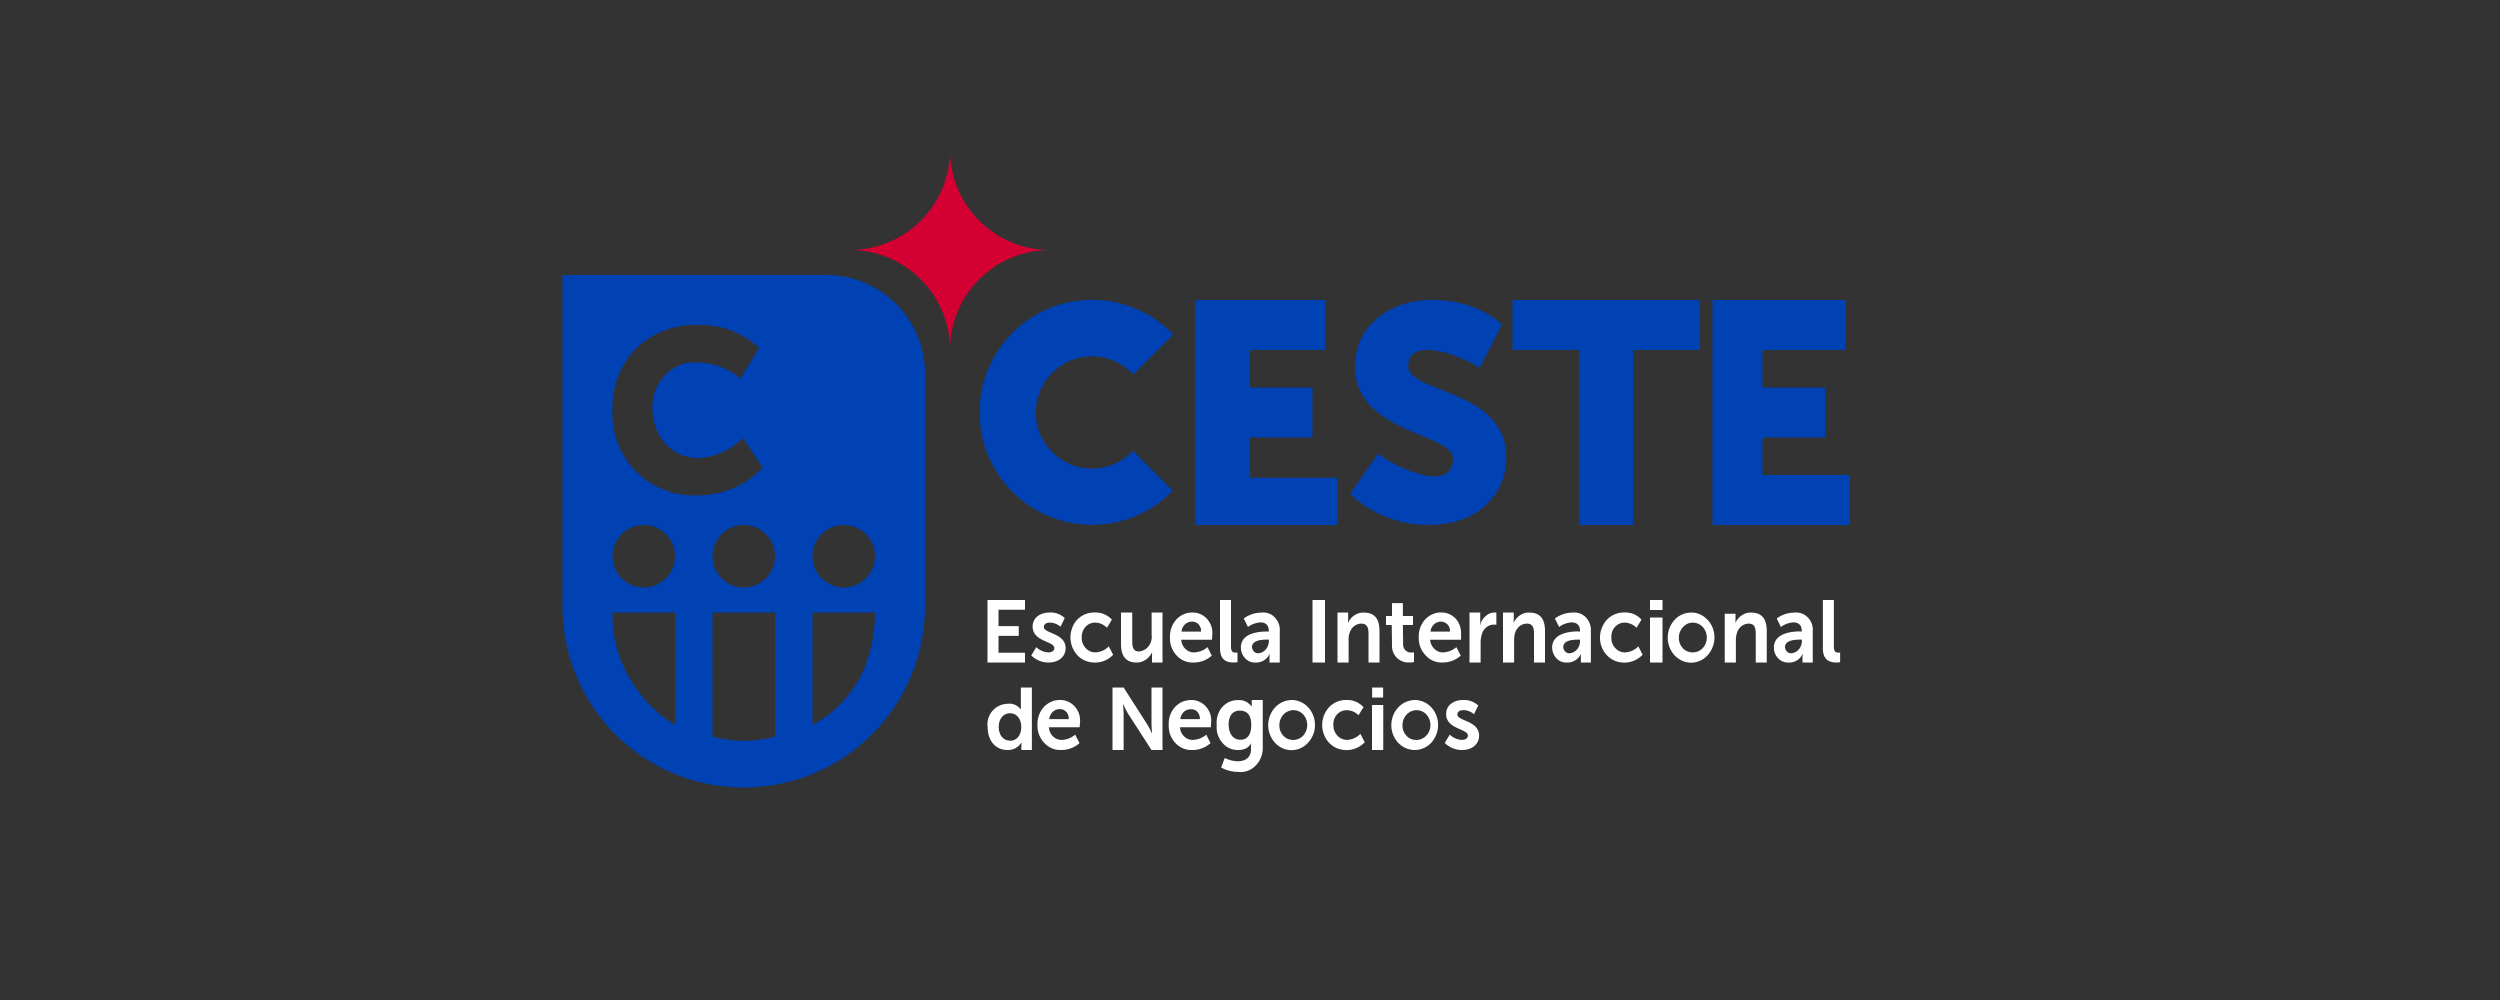 <svg width="200" height="80" viewBox="0 0 200 80" xmlns="http://www.w3.org/2000/svg"><rect x="0" y="0" width="200" height="80" fill="#333333" stroke="none"/><path d="M84 20a8 8 0 0 1-8-8 8 8 0 0 1-8 8 8 8 0 0 1 8 8 8 8 0 0 1 8-8Z" fill="#D50032"/><path d="M79 48h3v.78h-2.12v1.31h1.62v.78h-1.62v1.35H82V53h-3v-5ZM82.9 51.77c.27.26.62.41.98.42.25 0 .47-.12.47-.34 0-.57-1.74-.5-1.74-1.73 0-.7.6-1.12 1.37-1.12.43-.02.86.13 1.2.44l-.34.7a1.3 1.3 0 0 0-.87-.33c-.23 0-.46.1-.46.35 0 .54 1.74.47 1.74 1.7 0 .63-.52 1.14-1.36 1.14-.52.01-1.01-.2-1.39-.56l.4-.67ZM88.32 49.13c-.24-.1-.5-.14-.75-.13a1.85 1.85 0 0 0-1.79 1.22 2.12 2.12 0 0 0 .43 2.22 1.86 1.86 0 0 0 1.37.56 1.92 1.92 0 0 0 1.47-.62l-.35-.67c-.28.29-.65.46-1.05.48-.14 0-.3-.02-.43-.08a1.08 1.08 0 0 1-.36-.26 1.17 1.17 0 0 1-.32-.86 1.2 1.2 0 0 1 .3-.84 1 1 0 0 1 .78-.34c.35 0 .69.16.94.41l.39-.65c-.18-.2-.4-.34-.63-.44ZM89.68 49h.9v2.32c0 .47.1.8.54.8a1 1 0 0 0 .42-.13c.14-.07.25-.17.35-.3a1.22 1.22 0 0 0 .24-.9V49H93v4h-.84v-.53l.01-.28h-.01c-.12.25-.3.46-.52.6-.22.14-.47.22-.72.21-.77 0-1.24-.42-1.24-1.48V49Z" fill="#fff"/><path fill-rule="evenodd" d="M95.4 49a1.55 1.55 0 0 1 1.17.52 1.68 1.68 0 0 1 .41 1.3l-.02.36H94.5c.02.29.14.55.34.74.2.19.46.29.73.27a1.7 1.7 0 0 0 1.03-.42l.34.68c-.4.36-.9.55-1.43.55a1.72 1.72 0 0 1-1.37-.55A1.97 1.97 0 0 1 93.6 51a2 2 0 0 1 .5-1.43A1.73 1.73 0 0 1 95.4 49Zm.65 1.23c.03.1.04.2.03.3h-1.56a.91.91 0 0 1 .28-.58.8.8 0 0 1 .58-.22.69.69 0 0 1 .52.23c.06.08.11.17.15.27Z" fill="#fff"/><path d="M97.6 48h.88v3.72c0 .4.13.49.36.49H99v.77l-.3.02c-.5 0-1.1-.13-1.1-1.15V48ZM101.38 50.52h.12v-.05c0-.5-.3-.68-.68-.68-.35.03-.7.15-.98.37l-.34-.68c.41-.3.9-.47 1.4-.47a1.25 1.25 0 0 1 1.08.38 1.43 1.43 0 0 1 .4 1.14V53h-.82v-.4c0-.1 0-.19.02-.28h-.02c-.1.22-.25.4-.45.51-.19.12-.41.18-.63.17a1.05 1.05 0 0 1-.85-.32 1.26 1.26 0 0 1-.36-.88c0-1.2 1.53-1.28 2.11-1.28m-.68 1.74a.9.9 0 0 0 .59-.34c.14-.18.22-.42.22-.67v-.08h-.16c-.45 0-1.19.06-1.19.6 0 .06.02.13.05.2a.5.5 0 0 0 .3.27c.06.02.13.03.2.02M105 48h1v5h-1v-5ZM107 49h.85v.54l-.01.27h.01c.13-.25.3-.46.53-.6.23-.15.48-.22.74-.2.8 0 1.24.44 1.24 1.48V53h-.88v-2.31c0-.48-.12-.8-.57-.8a.93.93 0 0 0-.6.22c-.18.14-.3.35-.36.58-.05.16-.07.34-.06.52V53H107v-4ZM111.34 50h-.46v-.72h.48v-1.03h.87v1.03h.81V50h-.81l.02 1.53a.63.63 0 0 0 .7.67l.17-.01v.77c-.1.02-.18.04-.28.04-.23 0-.38 0-.56-.06a1.31 1.31 0 0 1-.92-1.3l-.02-1.64ZM115.31 49a1.54 1.54 0 0 1 1.17.52 1.75 1.75 0 0 1 .4 1.29c.02.12 0 .37 0 .37h-2.47c.02.29.15.55.35.74.2.19.46.29.72.27a1.7 1.7 0 0 0 1.03-.42l.35.68c-.4.36-.92.55-1.44.55a1.72 1.72 0 0 1-1.36-.56 1.97 1.97 0 0 1-.56-1.44 2.02 2.02 0 0 1 .5-1.43c.17-.18.37-.33.6-.43.23-.1.47-.15.71-.14m.69 1.53c0-.1 0-.2-.04-.3a.7.7 0 0 0-.39-.43.65.65 0 0 0-.28-.07.8.8 0 0 0-.57.22.9.9 0 0 0-.28.58H116ZM117.56 49h.86v.74c0 .09 0 .18-.02.27h.02c.06-.28.21-.53.41-.7.2-.2.46-.3.72-.31.06 0 .1 0 .16.02v.96a1.43 1.43 0 0 0-.2-.01.95.95 0 0 0-.62.23c-.18.15-.3.36-.36.6-.06.2-.08.42-.08.64V53h-.89v-4ZM120.24 49h.86v.54c0 .1 0 .18-.02.27h.02c.12-.25.3-.46.52-.6.23-.15.48-.22.74-.2.8 0 1.24.44 1.24 1.48V53h-.88v-2.31c0-.48-.11-.8-.57-.8a.93.93 0 0 0-.6.22c-.17.14-.3.35-.36.58-.04.16-.06.34-.06.52V53h-.89v-4ZM126.28 50.52h.12v-.05c0-.5-.3-.68-.69-.68-.35.03-.7.15-.98.37l-.34-.68c.41-.3.9-.47 1.4-.47.2-.03.4 0 .58.06.2.07.36.18.5.32a1.48 1.48 0 0 1 .4 1.13V53h-.8v-.68c-.11.22-.27.4-.46.51-.2.12-.41.18-.63.17a1.06 1.06 0 0 1-.85-.32 1.28 1.28 0 0 1-.36-.87c0-1.2 1.53-1.3 2.1-1.3m-.67 1.75a.9.9 0 0 0 .59-.34c.14-.18.22-.42.21-.67v-.08h-.15c-.45 0-1.19.06-1.19.6 0 .06.02.13.05.2.03.06.07.12.12.17.05.04.1.08.17.1.06.02.13.03.2.02M129.94 49a1.71 1.71 0 0 1 1.38.57l-.4.65c-.25-.25-.58-.4-.93-.41a1 1 0 0 0-.42.08 1.14 1.14 0 0 0-.6.64c-.04.15-.07.3-.06.46a1.16 1.16 0 0 0 .68 1.12c.14.06.28.09.43.08.4-.02.77-.2 1.05-.48l.34.67a2.02 2.02 0 0 1-2.2.49c-.24-.1-.45-.24-.64-.43A2.03 2.03 0 0 1 128 51a2.13 2.13 0 0 1 .57-1.44 1.86 1.86 0 0 1 1.37-.56M132 48h1v.8h-1V48Zm0 1.4h1V53h-1v-3.6ZM135.38 49c.36.02.71.15 1 .38.3.24.53.55.66.92a2.12 2.12 0 0 1-.46 2.15 1.76 1.76 0 0 1-2.03.4 1.91 1.91 0 0 1-.83-.75 2.1 2.1 0 0 1 .28-2.54 1.77 1.77 0 0 1 1.38-.55Zm0 3.19c.22.01.44-.05.63-.17.2-.13.34-.31.44-.53a1.27 1.27 0 0 0-.21-1.31 1.1 1.1 0 0 0-.57-.34 1.05 1.05 0 0 0-.65.05c-.21.1-.39.25-.51.44-.13.2-.2.43-.2.67a1.22 1.22 0 0 0 .3.84 1.05 1.05 0 0 0 .77.35ZM137.99 49.1h.85v.44c0 .1 0 .18-.02.27h.02c.12-.25.3-.46.53-.6.22-.15.48-.22.74-.2.79 0 1.23.44 1.23 1.48V53h-.88v-2.31c0-.48-.11-.8-.56-.8a.93.93 0 0 0-.6.22c-.18.14-.3.35-.36.58-.05.16-.07.34-.07.52V53h-.89v-3.9ZM144.02 50.52h.12v-.05c0-.5-.3-.68-.68-.68-.36.03-.7.15-.99.37l-.33-.68c.4-.3.9-.47 1.4-.47.2-.03.4 0 .58.06.19.07.36.18.5.32a1.43 1.43 0 0 1 .4 1.14V53h-.82v-.4c0-.1 0-.19.02-.28h-.02c-.1.22-.25.4-.45.51-.19.12-.41.18-.63.17a1.06 1.06 0 0 1-.85-.32 1.2 1.2 0 0 1-.36-.87c0-1.2 1.53-1.3 2.11-1.3Zm-.68 1.74a.9.9 0 0 0 .59-.34c.15-.18.22-.42.22-.67v-.08h-.16c-.45 0-1.19.06-1.19.6 0 .06.02.13.05.2.03.06.07.12.12.17a.47.47 0 0 0 .37.12M145.83 48h.88v3.72c0 .4.13.49.36.49h.14v.77l-.28.02c-.5 0-1.1-.13-1.1-1.15V48ZM80.63 56.3a1.13 1.13 0 0 1 1.03.45h.01V55h.88v5h-.84v-.38c0-.07 0-.15.02-.22h-.02a1.23 1.23 0 0 1-1.12.6c-.96 0-1.58-.76-1.58-1.85a1.63 1.63 0 0 1 .95-1.7c.2-.1.44-.14.67-.15Zm.17 2.96c.46 0 .9-.34.9-1.12 0-.54-.3-1.08-.9-1.08-.48 0-.9.39-.9 1.09 0 .67.37 1.1.9 1.1ZM84.81 56a1.55 1.55 0 0 1 1.17.52 1.68 1.68 0 0 1 .42 1.3l-.03.36h-2.46c.02.29.14.55.34.74.2.19.47.29.73.27a1.7 1.7 0 0 0 1.03-.42l.35.68c-.4.36-.92.55-1.44.55a1.72 1.72 0 0 1-1.36-.55A1.97 1.97 0 0 1 83 58a2 2 0 0 1 .5-1.43c.17-.18.37-.33.6-.43.23-.1.47-.15.72-.14m.68 1.53a.78.78 0 0 0-.19-.57.69.69 0 0 0-.23-.17.65.65 0 0 0-.28-.06.8.8 0 0 0-.58.22.91.91 0 0 0-.28.58h1.56ZM89 55h.89l1.85 2.89c.15.25.29.5.41.77h.02s-.05-.48-.05-.77V55H93v5h-.88l-1.86-2.88c-.15-.25-.28-.51-.4-.78h-.02s.05.48.05.78V60H89v-5Z" fill="#fff"/><path fill-rule="evenodd" d="M95.3 56a1.55 1.55 0 0 1 1.17.52 1.68 1.68 0 0 1 .42 1.3l-.02.36H94.4c.01.29.14.55.34.74.2.19.46.29.73.27a1.7 1.7 0 0 0 1.03-.42l.34.68c-.4.36-.91.55-1.44.55a1.72 1.72 0 0 1-1.36-.55A1.97 1.97 0 0 1 93.5 58a2 2 0 0 1 .49-1.43c.17-.18.37-.33.6-.43.12-.05.43-.14.72-.14Zm.65 1.23c.03.1.05.2.04.3h-1.56a.91.91 0 0 1 .28-.58.8.8 0 0 1 .57-.21.65.65 0 0 1 .52.22c.07.08.12.17.15.27Z" fill="#fff"/><path d="M99.02 60.9c.57 0 1.06-.26 1.06-.97v-.24l.01-.2h-.01c-.23.35-.53.51-1.05.51-.5 0-.94-.2-1.26-.6a1.87 1.87 0 0 1-.43-1.4 1.9 1.9 0 0 1 .41-1.4c.16-.18.35-.34.57-.44.22-.1.45-.15.69-.15.2-.02.42.01.62.1.19.09.36.23.5.4h.02l-.01-.1V56h.88v3.85a1.98 1.98 0 0 1-.6 1.43 1.67 1.67 0 0 1-1.4.47c-.45 0-.91-.12-1.33-.35l.29-.76c.32.16.68.25 1.04.26m1.08-2.9c0-.9-.42-1.15-.93-1.15-.57 0-.88.44-.88 1.11 0 .7.34 1.22.94 1.22.45 0 .87-.27.87-1.18ZM103.41 56c.37.02.72.15 1.02.38a2 2 0 0 1 .65.92c.13.37.15.77.07 1.15-.09.38-.27.73-.54 1a1.76 1.76 0 0 1-2.03.4 1.91 1.91 0 0 1-.82-.75 2.1 2.1 0 0 1 .28-2.54 1.87 1.87 0 0 1 1.37-.56Zm.01 3.2c.22 0 .44-.06.63-.18.2-.13.34-.31.43-.53a1.27 1.27 0 0 0-.2-1.31 1.1 1.1 0 0 0-.57-.34 1.05 1.05 0 0 0-.65.06c-.21.08-.39.24-.51.43-.13.2-.2.43-.2.67a1.21 1.21 0 0 0 .3.84 1 1 0 0 0 .77.35ZM107.7 56c.26-.01.51.03.75.13s.45.25.63.44l-.4.65c-.24-.25-.58-.4-.92-.4a1 1 0 0 0-.79.33 1.14 1.14 0 0 0-.3.84 1.23 1.23 0 0 0 .32.86 1.03 1.03 0 0 0 .8.34c.39-.02.76-.2 1.04-.48l.35.67a2.02 2.02 0 0 1-2.2.49c-.24-.1-.46-.25-.64-.43a2.12 2.12 0 0 1 0-2.88 1.86 1.86 0 0 1 1.37-.56M109.77 55h.88v.8h-.88V55Zm0 1.4h.89V60h-.9v-3.6ZM113.27 56c.36.02.71.15 1.01.38a2 2 0 0 1 .65.92 2.13 2.13 0 0 1-.46 2.15c-.27.27-.6.45-.96.52s-.73.02-1.07-.13a1.9 1.9 0 0 1-.83-.74 2.1 2.1 0 0 1 .28-2.54 1.87 1.87 0 0 1 1.38-.56Zm0 3.2c.22 0 .44-.06.63-.18.2-.13.34-.31.44-.53a1.27 1.27 0 0 0-.21-1.31 1.1 1.1 0 0 0-.57-.34 1.05 1.05 0 0 0-.65.06c-.2.08-.39.24-.51.43-.13.2-.2.43-.2.67a1.2 1.2 0 0 0 .3.84 1 1 0 0 0 .77.35ZM115.98 58.77c.27.26.62.41.98.42.25 0 .47-.12.47-.34 0-.57-1.74-.5-1.74-1.73 0-.7.6-1.12 1.37-1.12.43-.02.86.13 1.2.44l-.34.7a1.3 1.3 0 0 0-.87-.33c-.23 0-.46.1-.46.35 0 .54 1.74.47 1.74 1.7 0 .63-.52 1.14-1.37 1.14-.5.01-1-.2-1.38-.56l.4-.67Z" fill="#fff"/><path d="M90.64 36.06a4.49 4.49 0 1 1 .02-6.1l3.2-3.2a9 9 0 1 0-.03 12.49l-3.19-3.19ZM95.63 24H106v4h-6v3h5v4h-5v3.22h7V42H95.63V24ZM110.25 36.28c.98.89 5.99 3.38 5.99.41 0-2.07-7.84-2-7.84-7.36 0-3.21 2.7-5.33 6.16-5.33 3.75 0 5.6 1.97 5.6 1.97l-1.8 3.49c-.95-.8-5.7-2.75-5.7-.17 0 2.19 7.84 1.8 7.84 7.3 0 2.9-2.21 5.4-6.14 5.4a8.99 8.99 0 0 1-6.35-2.48l2.24-3.23ZM126.35 28H121v-4h15v4h-5.35v14h-4.3V28ZM137 24h10.66v4H141v3h5v4h-5v3h7v4h-11V24Z" fill="#0041B4"/><path fill-rule="evenodd" d="M74 48.52V29.89A7.88 7.88 0 0 0 66.1 22H45v26.52A14.47 14.47 0 0 0 59.5 63 14.5 14.5 0 0 0 74 48.52Zm-23.74 5.55A9.84 9.84 0 0 1 49 49h5v9a10.58 10.58 0 0 1-3.74-3.93ZM62 49v9.93c-1.7.44-3.3.44-5 0V49h5Zm6.67 5.43A9.43 9.43 0 0 1 65 58v-9h5c0 1.82-.42 3.85-1.33 5.43ZM53.1 39.17a6.5 6.5 0 0 1-4.1-6.4 6.64 6.64 0 0 1 1.87-4.87 6.7 6.7 0 0 1 4.91-1.9 6.86 6.86 0 0 1 4.95 1.84l-1.5 2.44a5.47 5.47 0 0 0-3.3-1.28c-.5-.02-1-.01-1.46.17a3.6 3.6 0 0 0-2.27 3.52c0 1.96 1.3 3.96 3.73 3.96a5.41 5.41 0 0 0 3.5-1.62L61 37.4a6.85 6.85 0 0 1-2.33 1.66c-1.72.71-3.82.79-5.57.12ZM67.5 47a2.5 2.5 0 1 0 0-5 2.5 2.5 0 0 0 0 5ZM62 44.5a2.5 2.5 0 1 1-5 0 2.5 2.5 0 0 1 5 0ZM51.5 47a2.5 2.5 0 1 0 0-5 2.5 2.5 0 0 0 0 5Z" fill="#0041B4"/></svg>